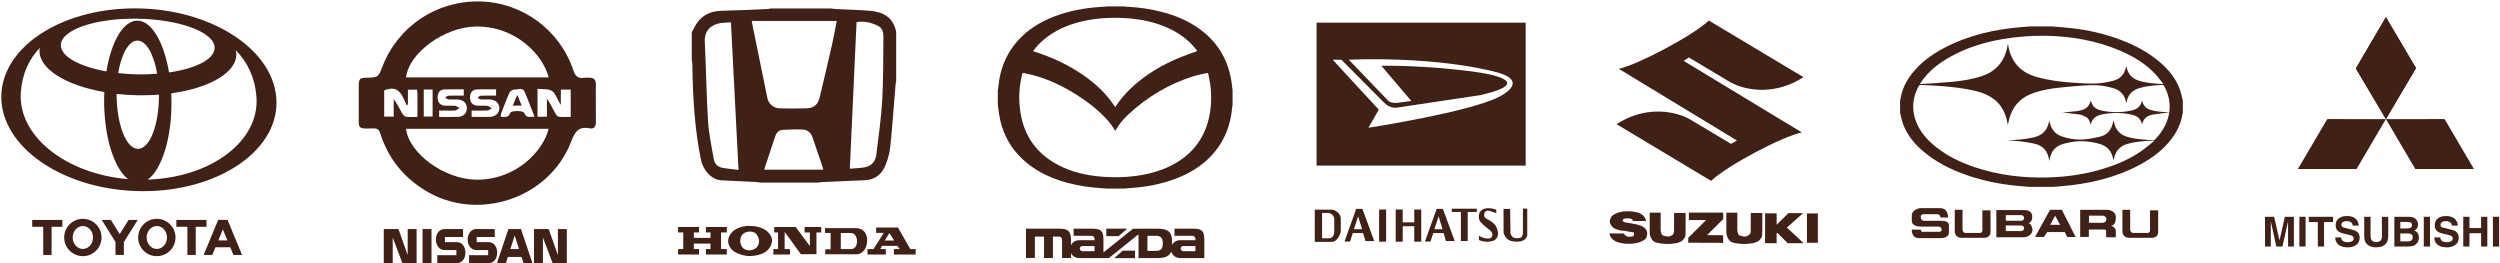<?xml version="1.0" encoding="utf-8"?>
<!-- Generator: Adobe Illustrator 15.1.0, SVG Export Plug-In  -->
<!DOCTYPE svg PUBLIC "-//W3C//DTD SVG 1.1//EN" "http://www.w3.org/Graphics/SVG/1.1/DTD/svg11.dtd">
<svg version="1.1"
	 xmlns="http://www.w3.org/2000/svg" xmlns:xlink="http://www.w3.org/1999/xlink" xmlns:a="http://ns.adobe.com/AdobeSVGViewerExtensions/3.0/"
	 x="0px" y="0px" width="902px" height="95px" viewBox="-0.472 -0.515 902 95"
	 overflow="visible" enable-background="new -0.472 -0.515 902 95" xml:space="preserve">
<defs>
</defs>
<g>
	<g>
		<g>
			<g>
				<path fill="#3F2118" d="M593.45,79.223h-4.668c-0.107-0.315-0.316-0.555-0.629-0.717c-0.311-0.162-0.746-0.24-1.316-0.24
					c-0.553,0-1.111,0.009-1.41,0.182c-0.215,0.134-0.438,0.358-0.438,0.567c0,0.17,0.277,0.454,0.438,0.555
					c0.246,0.159,0.836,0.188,1.709,0.338l1.912,0.353c1.762,0.31,3.008,0.764,3.723,1.342c0.715,0.589,1.064,1.251,1.064,2.028
					c0,0.619-0.148,1.396-0.518,1.894c-0.369,0.5-0.85,0.683-1.389,0.98c-0.541,0.291-1.23,0.52-2.09,0.696
					c-0.846,0.173-1.752,0.254-2.693,0.254c-1.031,0-2.004-0.09-2.904-0.301c-0.902-0.199-1.662-0.477-2.248-0.841
					c-0.582-0.39-1.029-0.821-1.33-1.318c-0.223-0.347-0.363-0.774-0.445-1.289l5.248,0.026c0.105,0.35,0.352,0.627,0.717,0.815
					c0.373,0.188,0.236,0.35,0.998,0.35c0.662,0,1.285-0.032,1.566-0.196c0.219-0.125,0.326-0.426,0.326-0.65
					c0-0.237,0.055-0.526-0.135-0.654c-0.193-0.141-0.9-0.185-1.785-0.35l-1.699-0.309c-0.992,0-1.811-0.191-2.586-0.469
					c-1.045-0.381-1.361-0.644-1.693-1c-0.395-0.456-0.84-1.217-0.84-1.85c0-0.621,0.328-1.364,0.68-1.858
					c0.357-0.472,0.914-0.737,1.521-1.029c0.592-0.304,1.266-0.515,2.01-0.642c0.734-0.124,1.502-0.186,2.277-0.186
					c0.936,0,1.797,0.088,2.572,0.221c0.781,0.139,1.4,0.314,1.859,0.549c0.453,0.229,0.838,0.491,1.131,0.78
					c0.285,0.301,0.508,0.604,0.67,0.905C593.218,78.456,593.345,78.814,593.45,79.223z"/>
				<path fill="#3F2118" d="M621.247,87.104l-12.609-0.043l0.01-1.792l6.459-6.408l-6.244,0.04l0.018-2.705h12.385l0.004,2.326
					l-5.861,5.802l5.826,0.04L621.247,87.104z"/>
				<path fill="#3F2118" d="M622.392,82.777v-6.573h3.975l-0.012,6.229c0,0.604,0.389,1.647,0.346,1.584
					c0.129,0.208,0.355,0.37,0.684,0.5c0.33,0.13,1.191,0.324,1.617,0.324c0.611,0,1.232-0.315,1.572-0.567
					c0.338-0.257,0.617-0.823,0.617-1.375l0.018-6.582l4.158,0.023v5.954c0,0.72,0.004,2.112-0.15,2.547
					c-0.143,0.404-0.646,1.078-0.979,1.401c-0.336,0.329-0.787,0.465-1.268,0.699c-0.484,0.234-1.318,0.307-1.971,0.422
					c-0.67,0.116-1.771,0.143-2.535,0.143c-0.906,0-2.012-0.165-2.684-0.287c-0.658-0.118-1.057-0.182-1.539-0.425
					c-0.49-0.223-0.525-0.387-0.844-0.699c-0.549-0.54-0.939-1.951-0.877-1.767C622.403,83.988,622.392,83.479,622.392,82.777z"/>
				<path fill="#3F2118" d="M594.739,82.777v-6.573h3.963l-0.02,6.229c0,0.604,0.4,1.647,0.359,1.584
					c0.121,0.208,0.344,0.37,0.672,0.5c0.338,0.13,1.193,0.324,1.621,0.324c0.607,0,1.238-0.315,1.572-0.567
					c0.342-0.257,0.619-0.823,0.619-1.375l0.012-6.582l4.154,0.023v5.954c0,0.72,0.014,2.112-0.143,2.547
					c-0.139,0.404-0.635,1.078-0.979,1.401c-0.344,0.329-0.773,0.465-1.268,0.699c-0.486,0.234-1.318,0.307-1.967,0.422
					c-0.67,0.116-1.768,0.143-2.545,0.143c-0.9,0-2.008-0.165-2.668-0.287c-0.666-0.118-1.066-0.182-1.555-0.425
					c-0.484-0.223-0.518-0.387-0.846-0.699c-0.551-0.54-0.928-1.951-0.867-1.767C594.739,83.988,594.739,83.479,594.739,82.777z"/>
				<path fill="#3F2118" d="M640.538,87.234l-4.182-0.025l0.035-10.75l4.146-0.009v4.151l4.232-4.215h5.314l-5.848,5.203l6.035,5.63
					l-5.729,0.018l-3.768-3.758l-0.238,0.224V87.234z"/>
				<path fill="#3F2118" d="M655.411,87.081h-3.936V76.494h3.936V87.081z"/>
			</g>
			<path fill="#3F2118" d="M607.001,21.457l1.873-1.236l15.195,9.073c6.35,3.291,16.527,4.275,26.145-1.972L616.103,6.909
				c-6.219,5.68-25.332,15.747-32.508,17.411l42.631,25.862l-2.133,1.208l-15.219-9.073c-6.316-3.254-16.467-4.276-26.088,1.971
				l34.088,20.441c6.199-5.707,25.34-15.821,32.736-17.476L607.001,21.457z"/>
		</g>
		<g>
			<path fill="#3F2118" d="M99.199,34.531c-0.811-9-6.958-17.017-16.127-22.721c-8.934-5.6-20.871-9.113-33.852-9.295
				c-12.917-0.188-24.732,2.952-33.506,8.235C6.784,16.099,0.838,23.798,0.074,32.646c-0.745,9.132,4.199,17.782,12.958,24.317
				c8.976,6.701,21.87,11.122,36.353,11.47c14.55,0.354,27.562-3.477,36.672-9.825C95.009,52.388,100.028,43.826,99.199,34.531z
				 M49.075,6.227c15.084,0.23,27.614,4.789,27.875,10.308c0.235,4.189-6.56,7.654-16.438,9.082
				C58.676,14.69,54.216,7.006,49.156,6.93c-5.072-0.083-9.486,7.451-11.224,18.329c-9.892-1.78-16.644-5.491-16.453-9.641
				C21.729,10.159,34.052,6.006,49.075,6.227z M56.231,26.085c-2.274,0.18-4.639,0.286-7.101,0.237
				c-2.399-0.04-4.701-0.216-6.958-0.471c1.172-6.955,3.854-11.766,6.997-11.719C52.319,14.186,55.041,19.094,56.231,26.085z
				 M17.199,53.378C10.35,47.745,6.496,40.493,7.042,32.784c0.467-6.739,2.97-12.004,6.902-16.051
				c-0.039,0.239-0.114,0.502-0.15,0.758c-0.385,6.723,9.348,12.777,23.387,15.212c-0.051,0.612-0.051,1.199-0.083,1.795
				c-0.111,6.703,0.716,13.054,2.204,18.231c1.568,5.285,3.785,9.368,6.437,11.386C34.277,63.17,24.23,59.15,17.199,53.378z
				 M49.269,53.193c-4.312-0.1-7.691-9.083-7.673-19.81c2.391,0.256,4.94,0.417,7.544,0.472c2.66,0.047,5.238-0.015,7.746-0.21
				C56.947,44.42,53.57,53.284,49.269,53.193z M81.716,54.865c-7.096,5.497-17.323,9.025-28.873,9.418
				c2.64-1.897,4.847-5.868,6.389-11.088c1.501-5.155,2.312-11.488,2.137-18.229c-0.003-0.637-0.052-1.208-0.061-1.802
				c14.109-1.949,23.906-7.714,23.477-14.484c-0.025-0.377-0.147-0.759-0.225-1.106c4.213,4.249,6.945,9.795,7.491,16.822
				C92.656,42.243,88.737,49.453,81.716,54.865z"/>
			<g>
				<polygon fill="#3F2118" points="22.017,78.837 11.146,78.837 11.146,81.312 15.123,81.312 15.123,91.475 18.145,91.475 
					18.145,81.312 22.017,81.312 				"/>
				<polygon fill="#3F2118" points="74.029,78.837 63.156,78.837 63.156,81.312 67.136,81.312 67.136,91.475 70.154,91.475 
					70.154,81.312 74.029,81.312 				"/>
				<polygon fill="#3F2118" points="49.212,78.839 45.918,78.839 42.722,83.958 39.525,78.839 36.231,78.839 41.203,86.794 
					41.203,91.475 44.22,91.475 44.22,86.799 44.232,86.808 				"/>
				<path fill="#3F2118" d="M29.421,78.435c-3.723,0-6.738,3.019-6.738,6.736c0,3.719,3.016,6.737,6.738,6.737
					c3.726,0,6.744-3.019,6.744-6.737C36.166,81.453,33.147,78.435,29.421,78.435z M29.421,89.305c-2.018,0-3.664-1.851-3.664-4.134
					c0-2.284,1.646-4.131,3.664-4.131c2.027,0,3.672,1.847,3.672,4.131C33.093,87.454,31.449,89.305,29.421,89.305z"/>
				<path fill="#3F2118" d="M56.112,78.435c-3.726,0-6.743,3.019-6.743,6.736c0,3.719,3.018,6.737,6.743,6.737
					c3.723,0,6.741-3.019,6.741-6.737C62.853,81.453,59.834,78.435,56.112,78.435z M56.112,89.305c-2.027,0-3.669-1.851-3.669-4.134
					c0-2.284,1.642-4.131,3.669-4.131c2.024,0,3.664,1.847,3.664,4.131C59.776,87.454,58.136,89.305,56.112,89.305z"/>
				<path fill="#3F2118" d="M83.754,91.475h3.115l-5.247-12.663h-0.26h-2.854h-0.26l-5.246,12.663h3.117l1.152-2.774h5.332
					L83.754,91.475z M78.3,86.221l1.637-3.962l1.641,3.962H78.3z"/>
			</g>
		</g>
		<g>
			<g>
				<polygon fill="#3F2118" points="146.618,82.13 146.618,91.505 143.291,82.13 141.219,82.13 140.066,82.13 137.994,82.13 
					137.994,94.415 141.219,94.415 141.219,85.176 144.718,94.415 146.618,94.415 147.648,94.415 149.839,94.415 149.839,82.13 				
					"/>
				<polygon fill="#3F2118" points="200.818,82.13 200.818,91.505 197.49,82.13 195.417,82.13 194.266,82.13 192.193,82.13 
					192.193,94.415 195.417,94.415 195.417,85.176 198.914,94.415 200.818,94.415 201.846,94.415 204.039,94.415 204.039,82.13 				
					"/>
				<rect x="151.991" y="82.13" fill="#3F2118" width="3.222" height="12.285"/>
				<path fill="#3F2118" d="M164.398,86.845h-0.207h-4.133v-1.859h6.515V82.13h-6.515h-0.205c-1.832,0-3.053,1.699-3.053,3.785
					c0,2.089,1.221,3.786,3.053,3.786h0.205h4.133v1.862h-6.89v2.852h6.89h0.207c1.836,0,3.055-1.693,3.055-3.783
					C167.453,88.534,166.234,86.845,164.398,86.845z"/>
				<path fill="#3F2118" d="M175.863,86.845h-0.207h-4.133v-1.859h6.515V82.13h-6.515h-0.208c-1.832,0-3.052,1.699-3.052,3.785
					c0,2.089,1.22,3.786,3.052,3.786h0.208h4.133v1.862h-6.893v2.852h6.893h0.207c1.832,0,3.05-1.693,3.05-3.783
					C178.913,88.534,177.695,86.845,175.863,86.845z"/>
				<path fill="#3F2118" d="M188.415,94.415h3.226l-4.15-12.285h-1.516h-1.487h-1.516l-4.151,12.285h3.229l0.713-2.229h4.938
					L188.415,94.415z M183.664,89.354l1.568-4.899l1.567,4.899H183.664z"/>
			</g>
			<g>
				<g>
					<path fill="#3F2118" d="M214.505,36.763c0.002-2.229-0.065-4.462,0.021-6.688c0.075-1.897-0.797-2.643-2.596-2.551
						c-0.523,0.026-1.059-0.062-1.572,0.015c-2.191,0.331-3.217-0.424-3.982-2.717c-4.881-14.618-18.511-24.527-33.738-24.815
						c-15.654-0.297-29.484,8.945-35.12,23.467c-1.534,3.952-1.534,3.952-5.944,4.055c-2.182,0.051-2.605,0.473-2.613,2.701
						c-0.013,3.475-0.005,6.95-0.003,10.426c0.003,5.334-0.587,5.318,5.23,5.157c1.541-0.043,2.129,0.5,2.579,1.915
						c2.82,8.857,8.279,15.656,16.215,20.504c18.796,11.484,44.653,2.975,52.557-17.534c1.361-3.532,2.656-5.779,6.849-4.899
						c1.384,0.29,2.146-0.67,2.126-2.15C214.484,41.354,214.505,39.058,214.505,36.763z M171.105,9.064
						c14.75-0.256,24.424,10.499,26.377,18.339c-17.168,0-34.306,0-51.449,0C147.028,18.606,159.819,9.261,171.105,9.064z
						 M192.376,41.575c-1.242,0.063-2.307,0.348-3.056-0.305c-0.25-0.217-0.464-0.538-0.64-1.006
						c-0.007-0.021-0.026-0.038-0.037-0.058c-0.111-0.195-0.387-0.347-0.763-0.454c-0.058-0.017-0.116-0.033-0.179-0.048
						c-0.216-0.051-0.451-0.091-0.703-0.117c-0.282-0.029-0.579-0.043-0.876-0.042c-0.445,0.002-0.891,0.038-1.282,0.107
						c-0.262,0.047-0.498,0.108-0.696,0.185c-0.296,0.115-0.504,0.264-0.569,0.445c-0.039,0.111-0.082,0.214-0.127,0.31
						c-0.09,0.189-0.189,0.348-0.297,0.479c-0.326,0.395-0.73,0.549-1.188,0.599c-0.532,0.057-1.135-0.029-1.762-0.046l0,0l0,0
						c0.005-0.087,0.004-0.176,0.002-0.265c-0.002-0.088-0.004-0.177-0.004-0.264c0-0.173,0.012-0.341,0.069-0.491
						c0.735-1.921,1.448-3.854,2.235-5.753c0.263-0.634,0.533-1.263,0.816-1.887c0.064-0.144,0.174-0.291,0.312-0.431
						c0.068-0.069,0.144-0.138,0.224-0.201c0.32-0.259,0.718-0.463,1.057-0.521c0.084-0.015,0.165-0.02,0.24-0.015
						c0.154,0.011,0.315,0.004,0.481-0.013c0.165-0.016,0.335-0.042,0.507-0.069c0.258-0.042,0.519-0.088,0.773-0.113
						c0.171-0.018,0.338-0.025,0.501-0.017c0.081,0.004,0.161,0.012,0.24,0.025c0.157,0.027,0.308,0.074,0.448,0.148
						c0.142,0.075,0.273,0.178,0.394,0.315s0.229,0.311,0.323,0.525c0.312,0.716,0.612,1.437,0.907,2.165
						c0.589,1.455,1.155,2.94,1.743,4.474C191.766,40.005,192.066,40.782,192.376,41.575L192.376,41.575L192.376,41.575z
						 M175.359,37.679c-0.291-0.036-0.584-0.054-0.879-0.062c-0.877-0.023-1.764,0.044-2.643,0c-0.006,0-0.01,0-0.016,0
						c-0.22-0.012-0.427-0.038-0.621-0.078c-1.162-0.244-1.845-1.01-2.025-2.229c-0.03-0.203-0.047-0.419-0.049-0.647
						c-0.018-1.83,0.892-2.885,2.669-2.928c1.106-0.026,2.214-0.029,3.331-0.025c1.117,0.003,2.244,0.013,3.39,0.013v0.001
						c0,0.823,0,1.439,0,2.262c-1.929,0-3.754-0.042-5.574,0.035c-0.093,0.004-0.185,0.035-0.275,0.085
						c-0.091,0.049-0.181,0.116-0.271,0.19c-0.18,0.149-0.358,0.329-0.539,0.457c0.086,0.051,0.172,0.11,0.258,0.173
						c0.256,0.187,0.512,0.392,0.779,0.409c0.881,0.06,1.77,0.02,2.654,0.026c0.295,0.003,0.59,0.011,0.885,0.029
						c0.247,0.016,0.485,0.051,0.712,0.104c0.226,0.053,0.44,0.124,0.644,0.21c0.403,0.174,0.755,0.41,1.043,0.698
						c0.576,0.575,0.896,1.353,0.866,2.221c-0.033,0.961-0.478,1.776-1.199,2.32c-0.122,0.092-0.25,0.176-0.388,0.25
						c-0.477,0.26-1.035,0.425-1.672,0.445c-0.553,0.019-1.106,0.028-1.662,0.034c-1.11,0.01-2.228-0.001-3.365-0.01
						c-0.568-0.004-1.142-0.008-1.721-0.008c0-0.8,0-1.418,0-2.266c0.982,0,1.946,0.015,2.9,0.017
						c0.953,0.003,1.896-0.007,2.838-0.054c0.131-0.007,0.26-0.041,0.388-0.094c0.384-0.157,0.761-0.477,1.142-0.679
						C176.427,38.266,175.92,37.747,175.359,37.679z M164.529,37.971c-0.16-0.095-0.322-0.167-0.486-0.224
						c-0.096-0.031-0.191-0.066-0.289-0.075c-0.926-0.087-1.864-0.034-2.799-0.035c-0.311-0.001-0.622-0.007-0.932-0.026
						c-1.699-0.107-2.649-1.254-2.596-3.057c0.014-0.417,0.069-0.799,0.174-1.139c0.316-1.018,1.074-1.65,2.416-1.679
						c2.219-0.048,4.438-0.012,6.845-0.012l0,0l0,0c0,0.826,0,1.397,0,2.26c-1.897,0-3.708-0.04-5.515,0.03
						c-0.41,0.016-0.807,0.414-1.209,0.636c0.191,0.119,0.378,0.282,0.566,0.418c0.189,0.138,0.381,0.248,0.58,0.265
						c0.293,0.023,0.586,0.035,0.881,0.038c0.59,0.008,1.181-0.013,1.771-0.008c0.295,0.002,0.589,0.011,0.882,0.032
						c0.254,0.019,0.496,0.056,0.723,0.108c0.455,0.106,0.854,0.28,1.189,0.513c0.168,0.115,0.32,0.245,0.456,0.389
						s0.255,0.3,0.357,0.469c0.204,0.337,0.339,0.723,0.397,1.146c0.029,0.213,0.039,0.434,0.028,0.665
						c-0.047,1.085-0.536,1.946-1.378,2.455c-0.489,0.295-1.102,0.467-1.812,0.498c-0.023,0.001-0.043,0.006-0.066,0.007
						c-0.011,0-0.021,0-0.033,0c-2.199,0.066-4.401,0.016-6.713,0.016l0,0c0-0.809,0-1.419,0-2.271c1.494,0,2.929,0.039,4.344,0.012
						c0.473-0.01,0.941-0.026,1.411-0.056c0.067-0.004,0.134-0.017,0.2-0.036c0.067-0.019,0.133-0.045,0.199-0.076
						c0.395-0.188,0.778-0.563,1.17-0.804C165.035,38.298,164.783,38.12,164.529,37.971z M155.611,31.789L155.611,31.789
						c0,3.242,0,6.419,0,9.741c-1.023,0-2.035,0-3.191,0l0,0c0-3.172,0-6.346,0-9.74l0,0v-0.001
						C153.533,31.789,154.503,31.789,155.611,31.789z M144.718,40.537c-0.496-0.875-0.961-1.766-1.463-2.659
						c-0.502-0.893-1.041-1.788-1.682-2.671c0,2.085,0,4.171,0,6.356l0,0c-1.287,0-2.295,0-3.425,0l0,0l0,0c0-3.268,0-6.435,0-9.469
						l0,0l0,0c0.581-0.241,1.106-0.396,1.597-0.496c0.344-0.07,0.675-0.119,0.979-0.127c0.245-0.007,0.478,0.006,0.698,0.037
						c0.442,0.061,0.838,0.193,1.196,0.383c0.179,0.096,0.348,0.205,0.51,0.327c0.322,0.244,0.611,0.54,0.875,0.875
						c0.528,0.668,0.956,1.49,1.352,2.36c0.297,0.653,0.576,1.334,0.865,1.999c0.16-0.09,0.32-0.18,0.48-0.27
						c0-1.739,0-3.478,0-5.337c1.165,0,2.176,0,3.301,0l0,0c0.047,0.545,0.129,1.053,0.131,1.562
						c0.007,1.335,0.008,2.67,0.008,4.037c0,1.366-0.002,2.765-0.002,4.226c-1.48,0-2.778,0.104-4.045-0.052
						c-0.252-0.03-0.527-0.181-0.774-0.384C145.072,41.033,144.854,40.777,144.718,40.537z M171.321,64.311
						c-11.405-0.134-24.186-9.383-25.302-18.346c17.149,0,34.289,0,51.457,0C195.535,53.878,185.793,64.481,171.321,64.311z
						 M205.436,36.635c0,1.565,0,3.131,0,5.023c-1.524,0-2.944,0.111-4.328-0.062c-0.354-0.044-0.724-0.453-1.005-0.874
						c-0.094-0.141-0.179-0.282-0.249-0.413c-0.233-0.43-0.46-0.862-0.689-1.297c-0.687-1.302-1.388-2.616-2.307-3.893
						c0,2.092,0,4.183,0,6.477c-1.326,0-2.292,0-3.395,0c0-3.252,0-6.426,0-10.077c1.879,0.248,4.083-0.072,5.343,0.87
						c0.342,0.256,0.628,0.584,0.885,0.961c0.642,0.939,1.098,2.176,1.762,3.297c0.133,0.224,0.274,0.443,0.428,0.655
						c0-1.804,0-3.608,0-5.493c1.288,0,2.254,0,3.556,0l0,0C205.436,33.422,205.436,35.028,205.436,36.635z"/>
					<path fill="#3F2118" d="M186.177,33.713c0.633,1.552,1.08,2.647,1.582,3.878c-1.16,0-2.1,0-3.24,0
						C185.053,36.342,185.523,35.244,186.177,33.713z"/>
				</g>
			</g>
		</g>
		<g>
			<g>
				<polygon fill="#3F2118" points="261.761,83.349 261.761,81.378 254.209,81.378 254.209,83.349 255.865,83.349 255.865,85.314 
					249.871,85.314 249.871,83.349 251.731,83.349 251.731,81.378 244.186,81.378 244.186,83.349 246.044,83.349 246.044,89.343 
					244.186,89.343 244.186,91.313 251.731,91.313 251.731,89.343 249.871,89.343 249.871,87.374 255.865,87.374 255.865,89.343 
					254.209,89.343 254.209,91.313 261.761,91.313 261.761,89.343 259.689,89.343 259.689,83.349 				"/>
				<polygon fill="#3F2118" points="295.825,81.378 289.828,81.378 289.828,83.349 291.727,83.349 291.727,88.266 286.681,81.483 
					286.681,81.378 286.597,81.378 286.586,81.366 286.552,81.378 278.865,81.378 278.865,83.349 280.25,83.349 280.25,89.343 
					278.56,89.343 278.56,91.313 284.556,91.313 284.556,89.343 282.626,89.343 282.626,83.349 282.793,83.349 288.485,91.205 
					291.727,91.205 291.727,91.207 294.107,91.207 294.107,83.349 295.825,83.349 				"/>
				<path fill="#3F2118" d="M273.386,86.392c0,3.371-3.407,3.414-3.407,3.414c-3.461,0-3.361-3.362-3.361-3.362
					c0-3.558,3.515-3.406,3.515-3.406C273.287,83.037,273.386,86.392,273.386,86.392z M270.291,81.022c0,0-3.323-0.347-6.072,1.689
					c0,0-1.992,1.596-1.992,3.731c0,0-0.074,2.951,3.309,4.4c0,0,2.094,1.034,4.553,1.034c0,0,2.898,0.047,5.27-1.301
					c0,0,2.35-1.207,2.691-3.924c0,0,0.512-2.442-2.795-4.44C275.253,82.213,273.283,80.993,270.291,81.022z"/>
				<path fill="#3F2118" d="M329.89,89.343v1.971h-7.854v-1.971h2.12l-0.893-1.16h-5.51l-0.59,1.16h1.973v1.971h-6.617v-1.971h2.184
					l3.685-5.843h-2.755v-1.912h7.882l4.448,7.755H329.89z M320.423,83.559l-1.675,2.716h3.392L320.423,83.559z"/>
				<path fill="#3F2118" d="M297.195,83.538v-1.743h10.977c4.38,0,4.222,4.225,4.222,4.225c0,4.691-3.298,5.197-3.298,5.197h-11.824
					v-1.781h1.939v-5.897H297.195z M302.891,83.559v5.8h4.073c0,0,1.785-0.232,1.785-2.915c0,0-0.041-2.885-2.251-2.885H302.891z"/>
			</g>
			<path fill="#3F2118" d="M322.84,10.889c-1.018-5.086-4.608-7.087-9.309-7.496c-4.067-0.354-8.161-0.423-12.241-0.634
				c-0.699-0.035-1.394-0.146-2.091-0.222c-7.183,0-14.366,0-21.55,0c-0.443,0.073-0.885,0.194-1.33,0.213
				c-5.447,0.224-10.895,0.511-16.346,0.622c-4.717,0.097-8.092,2.113-10.097,6.4c-0.207,0.443-0.503,0.844-0.758,1.264
				c0,3.339,0,6.678,0,10.016c0.073,0.644,0.204,1.286,0.214,1.93c0.164,11.469,0.796,22.897,3.1,34.166
				c0.687,3.36,3.488,7.187,7.404,7.402c4.078,0.224,8.158,0.394,12.237,0.602c0.646,0.033,1.289,0.141,1.933,0.215
				c6.881,0,13.76,0,20.64,0c0.591-0.075,1.181-0.193,1.774-0.219c5.049-0.223,10.098-0.439,15.147-0.638
				c3.878-0.153,6.281-2.357,7.584-5.76c0.786-2.056,1.394-4.256,1.611-6.438c0.736-7.389,1.261-14.799,1.874-22.2
				c0.041-0.493,0.156-0.981,0.236-1.472c0-5.867,0-11.735,0-17.604C322.863,10.987,322.85,10.938,322.84,10.889z M259.893,59.967
				c-1.624-0.337-2.598-1.589-2.866-3.199c-0.746-4.478-1.75-8.949-2.029-13.462c-0.592-9.581-0.709-19.189-1.186-28.779
				c-0.201-4.041,2.373-6.229,5.702-6.712c1.237-0.18,2.5-0.185,3.736-0.269c0.914,17.795,1.818,35.391,2.735,53.233
				C263.954,60.521,261.895,60.382,259.893,59.967z M275.25,60.704c0.195-0.624,0.377-1.238,0.581-1.848
				c1.138-3.397,2.304-6.786,3.412-10.194c0.438-1.346,1.279-2.243,2.675-2.32c2.41-0.134,4.836-0.231,7.243-0.113
				c1.806,0.089,3.009,1.155,3.591,2.974c1.061,3.315,2.242,6.592,3.365,9.888c0.155,0.457,0.266,0.93,0.46,1.614
				C289.37,60.704,282.373,60.704,275.25,60.704z M299.749,15.483c-1.455,6.395-2.95,12.779-4.491,19.153
				c-0.643,2.661-2.094,3.853-4.82,3.932c-3.179,0.091-6.363,0.09-9.542,0.005c-2.309-0.062-4.051-1.554-4.511-3.779
				c-1.85-8.941-3.656-17.892-5.479-26.839c-0.038-0.192-0.055-0.389-0.128-0.928c10.261,0,20.338,0,30.649,0
				C300.845,9.985,300.371,12.751,299.749,15.483z M317.815,35.979c-0.368,6.446-1.351,12.858-2.107,19.279
				c-0.315,2.683-1.915,4.306-4.562,4.667c-1.593,0.218-3.208,0.283-5.001,0.433c0.818-17.812,1.623-35.361,2.43-52.927
				c2.89-0.402,5.523,0.208,7.967,1.523c1.451,0.781,1.735,2.354,1.72,3.829C318.179,20.518,318.255,28.265,317.815,35.979z"/>
		</g>
		<g>
			<g>
				<path fill="#3F2118" d="M827.164,88.443h-2.098v-8.978h-0.029l-2.008,8.978h-2.197l-1.963-8.978h-0.029v8.978h-2.094V77.696
					h3.273l1.949,8.472h0.029l1.916-8.472h3.25V88.443z"/>
				<path fill="#3F2118" d="M831.381,88.443h-2.24V77.696h2.24V88.443z"/>
				<path fill="#3F2118" d="M838.039,88.443h-2.244V79.6h-3.244v-1.903h8.734V79.6h-3.246V88.443z"/>
				<path fill="#3F2118" d="M844.219,85.138c0.012,0.599,0.318,1.73,2.281,1.73c1.057,0,2.242-0.254,2.242-1.388
					c0-0.842-0.809-1.063-1.947-1.335l-1.152-0.261c-1.732-0.411-3.412-0.801-3.412-3.165c0-1.191,0.646-3.302,4.131-3.302
					c3.289,0,4.174,2.15,4.189,3.466h-2.154c-0.061-0.479-0.238-1.619-2.203-1.619c-0.854,0-1.867,0.324-1.867,1.289
					c0,0.84,0.688,1.019,1.137,1.125l2.619,0.646c1.465,0.358,2.812,0.949,2.812,2.889c0,3.229-3.287,3.513-4.234,3.513
					c-3.922,0-4.596-2.258-4.596-3.589H844.219z"/>
				<path fill="#3F2118" d="M861.203,84.687c0,2.828-1.701,4.04-4.414,4.04c-0.982,0-2.453-0.238-3.408-1.298
					c-0.586-0.664-0.807-1.533-0.842-2.608v-7.124h2.287v6.977c0,1.495,0.871,2.154,1.922,2.154c1.541,0,2.174-0.75,2.174-2.049
					v-7.082h2.281V84.687z"/>
				<path fill="#3F2118" d="M865.559,83.712h2.861c0.805,0,1.617,0.361,1.617,1.302c0,1.093-0.629,1.573-1.725,1.573h-2.754V83.712z
					 M863.408,88.443h4.545c2.199,0,2.785-0.374,3.4-0.974c0.568-0.557,0.924-1.363,0.924-2.216c0-1.066-0.34-2.103-1.66-2.602
					c0.447-0.22,1.32-0.66,1.32-2.199c0-1.109-0.674-2.757-3.309-2.757h-5.221V88.443z M865.559,79.551h2.574
					c1.021,0,1.648,0.273,1.648,1.155c0,0.855-0.701,1.196-1.59,1.196h-2.633V79.551z"/>
				<path fill="#3F2118" d="M876.277,88.443h-2.248V77.696h2.248V88.443z"/>
				<path fill="#3F2118" d="M879.969,85.138c0.02,0.599,0.316,1.73,2.273,1.73c1.064,0,2.244-0.254,2.244-1.388
					c0-0.842-0.811-1.063-1.943-1.335l-1.146-0.261c-1.74-0.411-3.41-0.801-3.41-3.165c0-1.191,0.639-3.302,4.123-3.302
					c3.293,0,4.176,2.15,4.193,3.466h-2.156c-0.061-0.479-0.238-1.619-2.201-1.619c-0.852,0-1.871,0.324-1.871,1.289
					c0,0.84,0.688,1.019,1.139,1.125l2.617,0.646c1.467,0.358,2.814,0.949,2.814,2.889c0,3.229-3.295,3.513-4.236,3.513
					c-3.918,0-4.592-2.258-4.592-3.589H879.969z"/>
				<path fill="#3F2118" d="M890.518,83.625v4.818h-2.244V77.696h2.244v4.074h4.191v-4.074h2.244v10.747h-2.244v-4.818H890.518z"/>
				<path fill="#3F2118" d="M901.219,88.443h-2.244V77.696h2.244V88.443z"/>
			</g>
			<g>
				<g>
					<path fill="#3F2118" d="M860.367,42.43c0.035-0.053,0.062-0.091,0.088-0.133c3.562-6.039,7.125-12.079,10.691-18.118
						c0.051-0.086,0.053-0.148,0.002-0.237c-3.566-6.038-7.129-12.078-10.693-18.118c-0.023-0.041-0.051-0.08-0.088-0.135
						c-0.035,0.054-0.062,0.092-0.086,0.134c-3.562,6.079-7.123,12.158-10.686,18.236c-0.057,0.099-0.057,0.168,0.002,0.266
						c3.559,5.984,7.115,11.971,10.674,17.956C860.297,42.327,860.328,42.37,860.367,42.43z"/>
					<path fill="#3F2118" d="M828.605,60.421c0.043-0.061,0.094-0.117,0.131-0.182c3.455-5.873,6.91-11.747,10.363-17.623
						c0.07-0.12,0.145-0.16,0.283-0.16c6.91,0.004,13.818,0.003,20.729,0.003c7.074,0,14.148,0.001,21.223-0.003
						c0.15,0,0.232,0.044,0.309,0.175c3.449,5.871,6.902,11.74,10.355,17.608c0.039,0.064,0.088,0.121,0.133,0.182
						c-0.006,0.012-0.012,0.031-0.018,0.032c-0.043,0.003-0.088,0.001-0.133,0.001c-7.008,0-14.018,0-21.025,0
						c-0.018-0.033-0.035-0.068-0.055-0.102c-3.479-5.916-6.959-11.832-10.439-17.748c-0.025-0.045-0.057-0.086-0.098-0.145
						c-0.047,0.077-0.082,0.132-0.115,0.188c-2.773,4.715-5.547,9.429-8.32,14.145c-0.717,1.22-1.432,2.441-2.148,3.662
						c-7.008,0-14.018,0-21.025-0.001C828.703,60.453,828.654,60.433,828.605,60.421z"/>
					<path fill="#3F2118" d="M860.367,42.43c-0.039-0.06-0.07-0.103-0.096-0.149c-3.559-5.985-7.115-11.972-10.674-17.956
						c-0.059-0.098-0.059-0.167-0.002-0.266c3.562-6.078,7.123-12.157,10.686-18.236c0.023-0.042,0.051-0.08,0.086-0.134
						c0.037,0.055,0.064,0.094,0.088,0.135c3.564,6.04,7.127,12.08,10.693,18.118c0.051,0.089,0.049,0.151-0.002,0.237
						c-3.566,6.039-7.129,12.079-10.691,18.118C860.43,42.339,860.402,42.377,860.367,42.43z"/>
				</g>
			</g>
		</g>
		<g>
			<g>
				<path fill="#3F2118" d="M699.521,74.586h-7.342c0,0-2.877,0.497-2.877,2.675v1.795c0,0-0.295,2.174,3.174,2.174h6.553
					c0,0,0.988,0.102,0.988,0.996c0,0,0.301,0.892-0.988,0.892h-5.875c0,0,0.016,0.698-0.678-0.795h-3.174c0,0-0.295,3.08,2.68,3.08
					h8.232c0,0,2.484-0.196,2.484-1.989v-2.379c0,0,0.494-1.886-2.682-1.886h-6.352c0,0-1.09-0.093-1.09-1.186
					c0,0-0.396-1.196,1.189-1.196h4.672c0,0,1.188,0,1.188,1.196h2.748C702.372,77.963,702.597,74.586,699.521,74.586z"/>
				<path fill="#3F2118" d="M707.606,75.182v6.979c0,0-0.088,1.375,1.195,1.375h5.053c0,0,0.908,0,0.908-0.917v-7.249h2.943v7.612
					c0,0,0.275,2.301-2.295,2.301h-8.26c0,0-1.977,0.088-2.342-1.976v-8.125H707.606z"/>
				<path fill="#3F2118" d="M768.099,75.182v6.979c0,0-0.096,1.375,1.191,1.375h5.045c0,0,0.924,0,0.924-0.917v-7.249h2.93v7.612
					c0,0,0.273,2.301-2.291,2.301h-8.268c0,0-1.965,0.088-2.334-1.976v-8.125H768.099z"/>
				<path fill="#3F2118" d="M729.917,75.281c3.023,0,2.842,2.335,2.842,2.335c0,2.48-1.561,2.336-1.561,2.336
					c1.381,0,1.654,2.299,1.654,2.299c0,2.661-3.033,2.844-3.033,2.844h-10.004v-9.82L729.917,75.281z M723.216,82.849h5.596
					c0.557,0,1.008-0.454,1.008-1.009l0,0c0-0.558-0.451-1.01-1.008-1.01h-5.596V82.849z M723.216,79.13h5.596
					c0.557,0,1.008-0.451,1.008-1.006l0,0c0-0.559-0.451-1.015-1.008-1.015h-5.596V79.13z"/>
				<path fill="#3F2118" d="M733.771,84.962l5.412-9.78h4.266l4.959,9.821h-3.027l-0.871-1.789h-6.328l-1.199,1.748H733.771z
					 M741.021,77.3l-1.791,3.303h3.574L741.021,77.3z"/>
				<path fill="#3F2118" d="M750.06,84.962v-9.78h9.961c0,0,2.896,0.233,2.896,2.642v0.115c0,0,0.131,2.933-1.705,2.933
					c0,0,1.695,0.738,1.695,1.933v2.291h-3.482v-1.973c0,0,0.09-0.826-0.65-0.826h-5.592v2.666H750.06z M753.228,79.861h5
					c0.711,0,1.287-0.575,1.287-1.284l0,0c0-0.709-0.576-1.277-1.287-1.277h-5V79.861z"/>
			</g>
			<path fill="#3F2118" d="M785.991,31.691c-1.422-3.886-3.955-6.991-7.053-9.671c-4.129-3.574-8.875-6.082-13.938-8.038
				c-5.789-2.237-11.791-3.62-17.947-4.33c-2.127-0.246-4.27-0.372-6.406-0.557c-0.121-0.01-0.24-0.054-0.361-0.083
				c-2.805,0-5.611,0-8.416,0c-0.99,0.083-1.979,0.168-2.969,0.248c-9.82,0.797-19.277,2.957-28.055,7.593
				c-4.434,2.342-8.428,5.263-11.539,9.261c-2.16,2.777-3.645,5.864-4.135,9.385c-0.014,0.102-0.07,0.197-0.107,0.296
				c0,1.445,0,2.892,0,4.337c0.352,1.35,0.602,2.737,1.074,4.044c1.387,3.828,3.852,6.912,6.885,9.563
				c4.742,4.143,10.262,6.898,16.16,8.951c5.961,2.073,12.107,3.286,18.387,3.861c1.389,0.127,2.779,0.241,4.17,0.361
				c2.893,0,5.783,0,8.674,0c0.924-0.08,1.85-0.166,2.775-0.241c9.908-0.802,19.449-2.972,28.285-7.691
				c4.635-2.476,8.791-5.565,11.908-9.882c1.865-2.586,3.137-5.428,3.594-8.607c0.018-0.123,0.074-0.24,0.113-0.359
				c0-1.445,0-2.892,0-4.337C786.731,34.425,786.476,33.017,785.991,31.691z M692.802,28.9c2.539-3.651,5.924-6.351,9.734-8.549
				c6.066-3.499,12.631-5.589,19.502-6.749c5.074-0.858,10.203-1.29,15.348-1.211c9.4,0.145,18.543,1.704,27.232,5.438
				c4.662,2.004,8.967,4.58,12.477,8.312c1.025,1.089,1.908,2.312,2.855,3.475c-0.051,0.071-0.1,0.144-0.15,0.214
				c-3.018-0.243-6.061-0.35-8.959-1.37c-2.047-0.72-3.361-2.158-3.916-4.271c-0.059-0.224-0.123-0.446-0.188-0.668
				c-0.002-0.009-0.037-0.007-0.104-0.018c-0.025,0.083-0.061,0.173-0.08,0.265c-0.527,2.559-2.074,4.248-4.576,4.856
				c-2.053,0.498-4.168,0.933-6.268,0.993c-2.961,0.085-5.936-0.127-8.896-0.346c-4.066-0.301-8.107-0.832-12.057-1.9
				c-3.012-0.812-5.711-2.155-7.727-4.641c-1.664-2.055-2.566-4.423-2.939-7.016c-0.014-0.099-0.031-0.197-0.15-0.308
				c-0.098,0.507-0.182,1.018-0.295,1.521c-1.15,5.134-4.279,8.456-9.254,10.079c-3.408,1.112-6.936,1.651-10.484,1.994
				c-3.697,0.356-7.41,0.543-11.117,0.802c-0.146,0.01-0.293,0.001-0.566,0.001C692.448,29.453,692.614,29.17,692.802,28.9z
				 M749.769,40.792c0.775,0.113,1.545,0.457,2.248,0.828c1.059,0.561,1.576,1.563,1.855,2.877c0.52-2.519,2.238-3.386,4.387-3.788
				c3.537-0.664,7.055-0.631,10.559,0.188c1.848,0.432,3.125,1.475,3.518,3.425c0.037-0.029,0.082-0.045,0.088-0.069
				c0.463-2.013,1.836-3.069,3.766-3.4c1.938-0.333,3.896-0.528,6.045-0.81c-0.221,0.901-0.354,1.601-0.564,2.274
				c-0.902,2.898-2.541,5.354-4.625,7.528c-0.115,0.121-0.322,0.231-0.48,0.225c-3.162-0.151-6.32-0.325-9.396-1.178
				c-2.811-0.779-4.408-2.647-4.938-5.481c-0.021-0.114-0.055-0.227-0.127-0.533c-0.154,0.607-0.246,1.028-0.365,1.441
				c-0.662,2.279-2.1,3.887-4.404,4.436c-2.221,0.529-4.5,1.033-6.764,1.091c-2.51,0.063-5.043-0.356-7.434-1.259
				c-2.615-0.987-3.783-3.068-4.229-5.719c-0.066,0.33-0.125,0.662-0.203,0.99c-0.688,2.93-2.611,4.551-5.475,5.207
				c-2.975,0.682-6,0.9-9.037,1.026c-0.123,0.005-0.248,0-0.373,0.045c1.516,0.106,3.039,0.147,4.543,0.337
				c1.807,0.229,3.621,0.484,5.391,0.908c2.846,0.683,4.506,2.567,5.021,5.453c0.037,0.203,0.098,0.402,0.178,0.723
				c0.307-2.18,1.066-3.971,2.852-5.185c1.113-0.758,2.4-1.035,3.684-1.343c3.939-0.946,7.83-0.711,11.693,0.414
				c2.789,0.812,4.307,2.726,4.795,5.531c0.014,0.08,0.039,0.158,0.158,0.255c0.068-0.289,0.135-0.578,0.205-0.867
				c0.607-2.5,2.113-4.152,4.596-4.899c2.354-0.708,4.779-0.959,7.217-1.131c0.795-0.057,1.592-0.09,2.387-0.133
				c0.039,0.069,0.078,0.14,0.115,0.209c-1.414,1.133-2.777,2.337-4.252,3.385c-4.176,2.969-8.828,4.964-13.697,6.484
				c-6.635,2.072-13.439,3.058-20.375,3.236c-8.883,0.229-17.59-0.816-26.051-3.609c-5.176-1.709-10.051-4.02-14.332-7.452
				c-3.162-2.536-5.789-5.513-7.209-9.383c-1.604-4.379-1.111-8.599,1.137-12.64c0.094-0.168,0.395-0.324,0.59-0.315
				c5.688,0.264,11.373,0.57,16.988,1.599c2.318,0.424,4.619,0.935,6.775,1.931c4.416,2.042,6.809,5.582,7.602,10.301
				c0.027,0.167,0.051,0.335,0.086,0.501c0.008,0.032,0.057,0.056,0.037,0.038c0.322-1.187,0.561-2.434,0.996-3.609
				c1.488-4.022,4.426-6.544,8.436-7.894c2.932-0.988,5.967-1.53,9.025-1.859c3.799-0.408,7.613-0.742,11.43-0.906
				c2.738-0.119,5.467,0.304,8.117,1.059c2.619,0.746,4.186,2.479,4.678,5.291c0.094-0.175,0.156-0.246,0.172-0.326
				c0.527-2.71,2.215-4.312,4.816-5.033c2.658-0.736,5.395-0.918,8.127-1.093c0.176-0.011,0.445,0.152,0.535,0.312
				c1.656,2.955,2.383,6.104,1.93,9.472c-0.061,0.044-0.096,0.089-0.127,0.089c-2.213-0.043-4.414-0.215-6.555-0.811
				c-1.699-0.472-2.768-1.592-3.156-3.514c-0.434,2.271-1.863,3.275-3.811,3.7c-3.514,0.767-7.035,0.775-10.561,0.074
				c-2.037-0.405-3.631-1.325-4.127-3.753c-0.619,2.932-2.754,3.611-5.096,3.911c-1.955,0.251-3.93,0.366-5.156,0.476
				C745.183,40.245,747.483,40.458,749.769,40.792z"/>
		</g>
		<g>
			<g>
				<path fill="#3F2118" d="M429.763,81.989h-6.479v2.584h6.479c0.664,0,1.066,0.519,1.066,1.244v0.34h-5.615
					c-1.217,0-2.279,0.678-2.826,1.68v-1.48c0-2.871-1.196-4.367-5.149-4.367h-3.714h-1.92h-1.295v0.031h-1.991l-10.667,8.551
					v-4.754c0-3.28-1.148-3.828-4.287-3.828h-6.477v2.584h6.477c0.662,0,1.072,0.519,1.072,1.244v0.34h-5.618
					c-1.269,0-2.355,0.731-2.884,1.799v-1.87c0-3.28-1.143-4.097-4.275-4.097h-8.756h-3.211v2.854v7.741h3.211v-7.741h3.314v7.741
					h3.211v-7.741h2.23c0.656,0,1.062,0.517,1.062,1.242v6.499h3.213V90.79c0.528,1.065,1.615,1.799,2.884,1.799l6.083-0.004h0.229
					h2.521h1.971l10.688-8.566v8.566h1.295v0.004h5.634c2.908,0,4.327-0.816,4.875-2.389c0.36,1.375,1.61,2.389,3.101,2.389
					l6.078-0.004h2.752v-6.768C434.044,82.537,432.9,81.989,429.763,81.989z M389.125,89.182c0-0.515,0.416-0.924,0.935-0.924h4.377
					v1.851h-4.377C389.542,90.108,389.125,89.696,389.125,89.182z M419.06,87.486c0,1.858-0.889,2.517-2.437,2.517h-3.099v-5.43
					h3.099c1.548,0,2.437,0.653,2.437,2.517V87.486z M425.523,89.182c0-0.515,0.414-0.924,0.929-0.924h4.378v1.851h-4.378
					C425.937,90.108,425.523,89.696,425.523,89.182z"/>
				<polygon fill="#3F2118" points="406.205,81.989 398.685,81.989 398.685,84.691 403.111,84.691 				"/>
				<polygon fill="#3F2118" points="401.522,92.625 409.039,92.625 409.039,89.92 404.621,89.92 				"/>
			</g>
			<g>
				<path fill="#3F2118" d="M443.833,28.886c-1.229-7.938-5.055-14.302-11.584-19.004c-4.07-2.932-8.624-4.814-13.453-6.077
					c-3.745-0.979-7.555-1.551-11.414-1.81c-0.947-0.062-1.894-0.136-2.841-0.205c-1.764,0-3.528,0-5.293,0
					c-0.965,0.07-1.929,0.142-2.893,0.209c-5.601,0.39-11.078,1.386-16.34,3.393c-4.903,1.871-9.316,4.516-12.921,8.392
					c-3.78,4.065-6.044,8.882-7.012,14.321c-0.21,1.178-0.304,2.376-0.454,3.564c-0.013,0.101-0.056,0.197-0.084,0.297
					c0,1.764,0,3.528,0,5.293c0.139,1.098,0.25,2.199,0.424,3.291c1.101,6.953,4.223,12.795,9.619,17.369
					c4.488,3.805,9.727,6.105,15.359,7.594c3.76,0.994,7.588,1.57,11.465,1.824c0.911,0.06,1.82,0.135,2.73,0.203
					c1.834,0,3.67,0,5.505,0c0.928-0.069,1.854-0.143,2.782-0.207c5.602-0.387,11.076-1.387,16.339-3.394
					c4.905-1.871,9.319-4.513,12.925-8.39c3.78-4.065,6.046-8.881,7.011-14.323c0.207-1.16,0.303-2.34,0.453-3.511
					c0.02-0.153,0.057-0.305,0.088-0.457c0-1.729,0-3.458,0-5.188C444.108,31.009,443.997,29.943,443.833,28.886z M376.244,13.681
					c3.885-3.236,8.391-5.195,13.264-6.379c5.691-1.382,11.462-1.651,17.281-1.189c4.865,0.387,9.58,1.404,14.049,3.412
					c4.068,1.829,7.598,4.373,10.338,7.938c0.117,0.151,0.227,0.311,0.316,0.437c-2,0.74-4.001,1.421-5.956,2.214
					c-6.604,2.682-12.678,6.231-17.894,11.146c-2.074,1.954-3.923,4.104-5.492,6.486c-0.066,0.1-0.145,0.191-0.246,0.326
					c-0.105-0.131-0.199-0.229-0.272-0.339c-3.008-4.538-6.929-8.155-11.38-11.225c-5.411-3.73-11.322-6.429-17.571-8.414
					c-0.13-0.041-0.256-0.093-0.419-0.152C373.419,16.332,374.748,14.927,376.244,13.681z M435.611,42.458
					c-1.744,7.185-5.924,12.528-12.353,16.134c-3.762,2.109-7.819,3.355-12.053,4.076c-4.88,0.83-9.79,0.96-14.711,0.513
					c-5.182-0.47-10.198-1.617-14.862-4.002C373.689,55.12,369,48.687,367.678,39.845c-0.68-4.553-0.505-9.071,0.648-13.539
					c0.026-0.102,0.056-0.203,0.087-0.304c0.016-0.049,0.038-0.095,0.096-0.237c1.152,0.249,2.326,0.459,3.479,0.757
					c5.492,1.418,10.559,3.806,15.367,6.778c4.036,2.494,7.805,5.33,11.08,8.785c1.314,1.387,2.492,2.879,3.41,4.578
					c0.057-0.028,0.119-0.039,0.139-0.074c1.216-2.224,2.851-4.119,4.688-5.834c6.821-6.361,14.654-11.02,23.573-13.795
					c1.541-0.479,3.148-0.748,4.727-1.111c0.1-0.023,0.207-0.017,0.422-0.031c0.258,1.311,0.578,2.608,0.76,3.925
					C436.746,34.01,436.63,38.261,435.611,42.458z"/>
			</g>
		</g>
		<g>
			<path fill="#3F2118" d="M474.552,7.669v51.574h75.438V7.669H474.552z M540.237,34.488c-10.82,5.513-46.973,11.081-46.973,11.081
				l3.729-6.517L480.38,21.046h3.143l15.324,15.412c2.264,2.353,4.605,1.869,4.605,1.869l30.291-4.527
				c22.205-5.178-1.102-8.236-1.102-8.236c-18.256-2.658-34.721-2.352-34.721-2.352l10.807,12.708l-5.488,0.706
				c-2.658,0-3.115-1.078-3.115-1.078l-13.967-14.539c34.814-1.162,54.08,4.741,54.08,4.741
				C551.626,29.18,540.237,34.488,540.237,34.488z"/>
			<g>
				<rect x="523.335" y="74.782" fill="#3F2118" width="9.027" height="1.175"/>
				<g>
					<rect x="497.116" y="75.076" fill="#3F2118" width="2.525" height="11.608"/>
					<polygon fill="#3F2118" points="509.788,75.076 509.788,79.708 505.626,79.708 505.626,75.076 503.101,75.076 503.101,86.685 
						505.626,86.685 505.626,81.111 509.788,81.111 509.788,86.685 512.31,86.685 512.31,75.076 					"/>
					<rect x="526.614" y="75.779" fill="#3F2118" width="2.467" height="10.674"/>
					<path fill="#3F2118" d="M524.39,86.453h-3.16l-0.885-2.877h-3.695l-1.006,3.053h-1.986l4.221-11.791h2.23L524.39,86.453z
						 M518.585,77.534l-1.525,4.637h2.932L518.585,77.534z"/>
					<path fill="#3F2118" d="M495.356,86.453h-3.158l-0.885-2.877h-3.693l-1.006,3.053h-1.984l4.223-11.791h2.229L495.356,86.453z
						 M489.556,77.534l-1.525,4.637h2.932L489.556,77.534z"/>
					<path fill="#3F2118" d="M476.534,76.304h2.467c0,0,1.877,0.53,1.932,2.167v4.521c0,0,0.062,2.465-1.932,2.465h-2.467V76.304z
						 M473.899,86.746h6.156c2.344,0,3.225-3.637,3.225-3.637v-4.639c0-2.514-2.814-3.339-2.814-3.339h-6.566V86.746z"/>
					<path fill="#3F2118" d="M539.382,76.38v-1.208c0,0-3.867-1.685-5.867,0.7c0,0-1.088,1.88,0.123,3.636
						c0,0,1.285,1.49,3.242,2.858c0,0,2.109,1.526,0.543,2.97c0,0-1.521,0.823-4.299-0.78v1.528c0,0,2.506,1.245,5.283,0.233
						c0,0,2.969-1.099,0.818-5.319c0,0-0.625-1.246-3.557-2.694c0,0-0.977-0.512-0.547-1.88c0,0,0.193-1.448,2.301-0.707
						L539.382,76.38z"/>
					<path fill="#3F2118" d="M544.384,74.86h-2.379v8.482c0,0,0.58,2.932,3.398,3.208c0,0,1.604,0.313,2.895,0
						c0,0,1.875-0.43,2.268-2.113v-9.7h-1.564v8.759c0,0,0.037,1.723-1.213,1.84c0,0-1.17,0.235-1.877-0.033
						c0,0-1.055-0.125-1.406-1.767L544.384,74.86z"/>
				</g>
			</g>
		</g>
	</g>
</g>
</svg>
